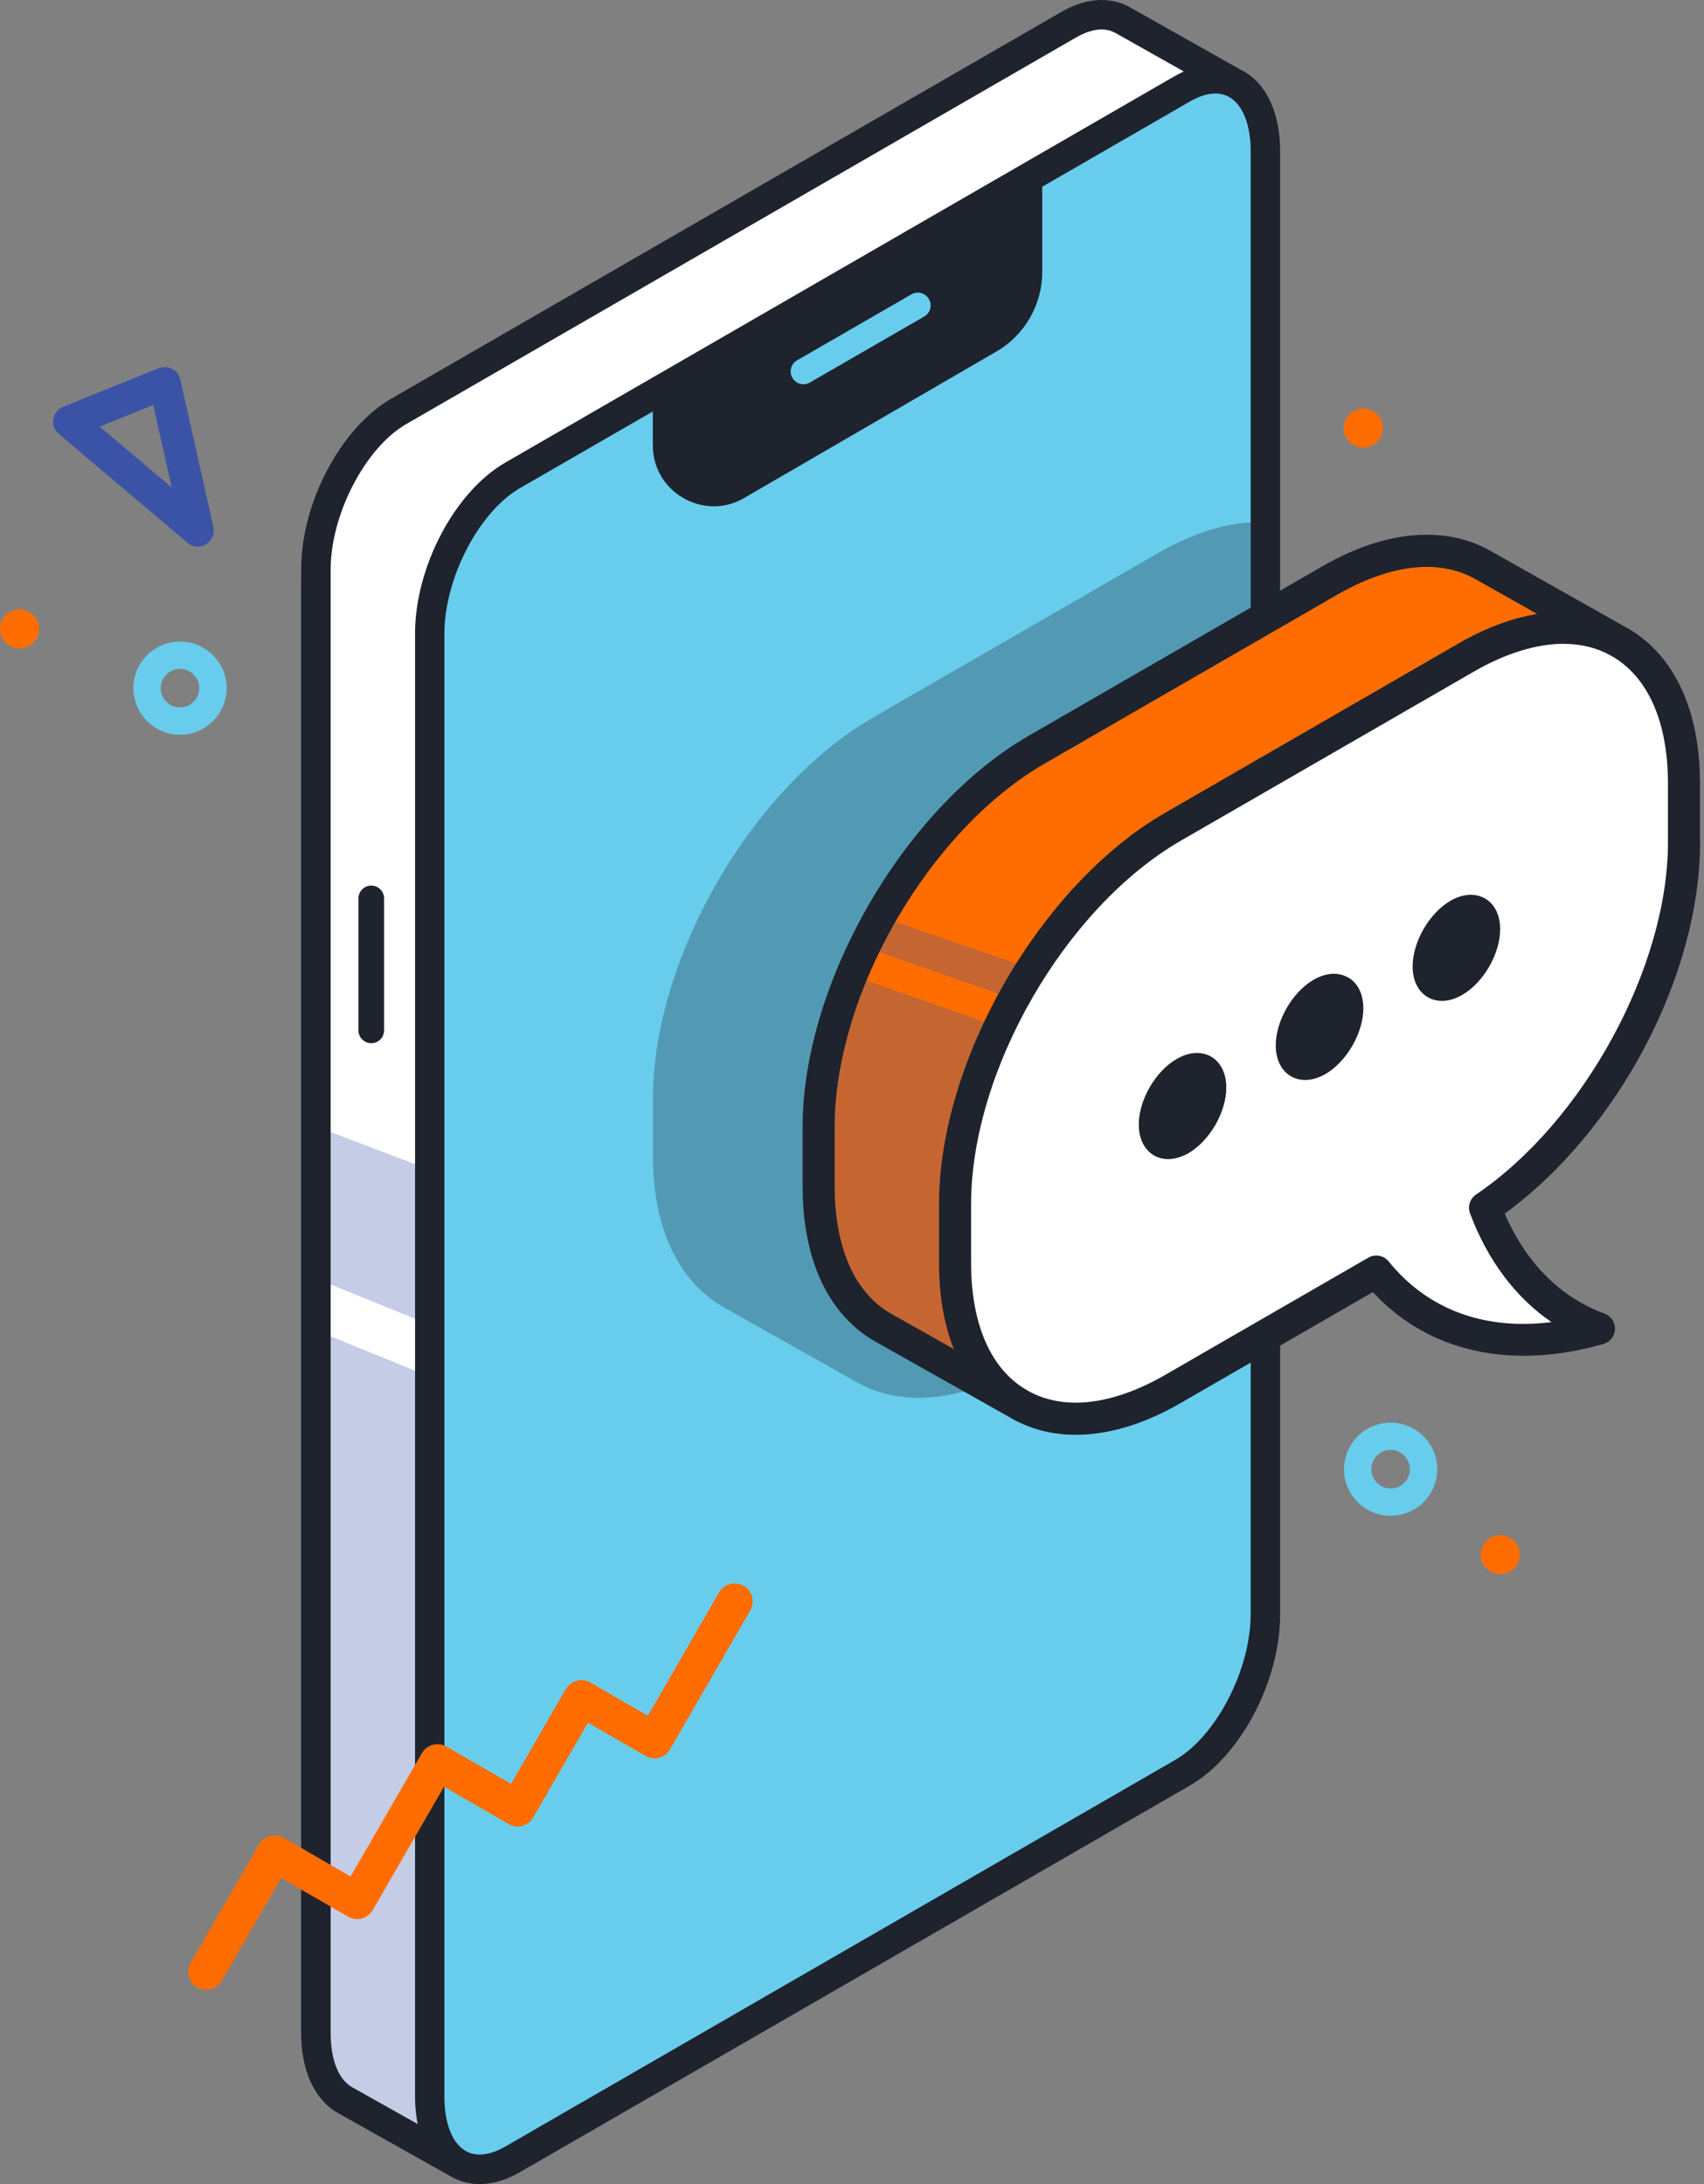 <?xml version="1.0" encoding="UTF-8"?> <svg xmlns="http://www.w3.org/2000/svg" width="78" height="100" viewBox="0 0 78 100" fill="none"><rect x="0" y="0" width="78" height="100" fill="#808080" stroke="none"/><path d="M56.561 3.831C55.903 3.478 55.055 3.526 54.128 4.061L23.465 21.768C21.369 22.977 19.672 26.223 19.672 29.017V96.005C19.672 97.499 20.16 98.566 20.929 99.041L15.547 95.783C14.742 95.32 14.235 94.246 14.235 92.716L13.787 26.084C13.787 23.29 15.487 20.048 17.584 18.835L48.571 1.009C49.519 0.462 50.386 0.427 51.052 0.807L56.557 3.831H56.561Z" fill="white"></path><g style="mix-blend-mode:multiply" opacity="0.3"><path d="M14.446 60.906L19.674 63.034L19.709 97.946L14.117 95.08L14.446 60.906Z" fill="#3B53A7"></path></g><g style="mix-blend-mode:multiply" opacity="0.3"><path d="M14.145 51.461L14.156 58.412L19.38 60.536L19.479 53.482L14.145 51.461Z" fill="#3B53A7"></path></g><path d="M19.674 75.186V27.374L22.508 22.282L55.033 3.461L57.589 4.424L58.398 34.524L57.755 74.583L57.086 77.916L54.498 81.051L23.803 99.456H21.556L19.709 97.946L19.674 75.186Z" fill="#68CDED"></path><path d="M56.882 3.236C56.85 3.221 56.815 3.209 56.783 3.193C56.767 3.181 56.751 3.169 56.731 3.157L51.738 0.343C50.831 -0.176 49.709 -0.104 48.583 0.545L17.917 18.249C15.598 19.584 13.783 23.024 13.783 26.08V93.073C13.783 94.784 14.386 96.116 15.436 96.727L20.612 99.635C20.624 99.643 20.635 99.651 20.647 99.655C21.048 99.885 21.491 100 21.955 100C22.546 100 23.172 99.818 23.802 99.453L54.469 81.75C56.783 80.414 58.598 76.974 58.598 73.919V6.93C58.598 5.17 57.972 3.823 56.882 3.24V3.236ZM15.135 93.073V26.08C15.135 23.551 16.72 20.5 18.594 19.418L49.257 1.715C49.748 1.433 50.458 1.168 51.064 1.512L54.187 3.272C54.056 3.332 53.926 3.399 53.791 3.474L23.128 21.181C20.814 22.517 18.999 25.957 18.999 29.013V96.005C18.999 96.449 19.042 96.861 19.118 97.25L16.11 95.561C15.487 95.201 15.135 94.297 15.135 93.076V93.073ZM57.247 73.919C57.247 76.451 55.666 79.503 53.791 80.581L23.124 98.284C22.431 98.684 21.789 98.756 21.317 98.486C21.313 98.486 21.309 98.482 21.305 98.478C21.297 98.474 21.289 98.47 21.281 98.462C20.687 98.094 20.342 97.194 20.342 96.001V29.013C20.342 26.48 21.924 23.433 23.798 22.351L54.469 4.647C54.948 4.37 55.646 4.108 56.244 4.429C56.874 4.766 57.251 5.701 57.251 6.93V73.919H57.247Z" fill="#1E232E"></path><path d="M30.781 17.604L30.639 21.54L32.739 22.285L42.195 17.604L47.288 14.025L46.951 8.711L30.781 17.604Z" fill="#1E232E"></path><path d="M32.665 23.18C32.189 23.18 31.714 23.053 31.278 22.803C30.406 22.3 29.883 21.401 29.883 20.394V17.909H31.151V20.394C31.151 20.941 31.436 21.432 31.908 21.706C32.38 21.979 32.95 21.979 33.422 21.706L44.974 14.996C45.878 14.473 46.441 13.494 46.441 12.452V8.184H47.709V12.452C47.709 13.946 46.904 15.345 45.612 16.094L34.06 22.803C33.624 23.057 33.145 23.184 32.665 23.184V23.18Z" fill="#1E232E"></path><g style="mix-blend-mode:multiply" opacity="0.3"><path d="M58.584 23.962C58.298 23.922 58.001 23.898 57.7 23.898C56.222 23.898 54.644 24.378 53.004 25.325L39.953 32.859C34.401 36.065 29.887 43.888 29.887 50.297V52.924C29.887 56.21 31.04 58.671 33.133 59.856L39.236 63.296C40.076 63.764 41.019 64.001 42.046 64.001C43.52 64.001 45.101 63.522 46.738 62.575L55.282 57.641C56.21 58.647 57.319 59.396 58.572 59.872V23.962H58.584Z" fill="#1E232E"></path></g><path d="M61.123 27.046L47.715 34.785C42.361 37.877 38.006 45.422 38.006 51.605V54.304C38.006 57.201 38.961 59.341 40.697 60.32L44.085 62.234C43.495 61.033 43.186 59.547 43.186 57.831V55.132C43.186 48.609 47.783 40.651 53.43 37.385L66.838 29.645C68.276 28.813 69.683 28.341 70.991 28.234L67.606 26.324C65.898 25.361 63.596 25.615 61.123 27.046Z" fill="#FF6D00"></path><g style="mix-blend-mode:multiply" opacity="0.3"><path d="M45.239 46.845L39.476 44.828C38.545 47.087 38.002 49.433 38.002 51.609V54.308C38.002 57.205 38.957 59.345 40.693 60.324L44.081 62.238C43.491 61.037 43.182 59.551 43.182 57.835V55.136C43.182 52.473 43.947 49.572 45.239 46.845Z" fill="#3B53A7"></path></g><g style="mix-blend-mode:multiply" opacity="0.3"><path d="M39.684 43.395L46.147 45.658L46.873 44.231L40.409 42.008L39.684 43.395Z" fill="#3B53A7"></path></g><path d="M49.305 65.135C48.354 65.135 47.482 64.917 46.713 64.485L46.682 64.465H46.666L44.292 61.766L43.693 54.082L45.746 47.257L49.476 40.968L56.934 35.879L69.989 28.793L74.233 29.356L74.281 29.387C76.199 30.497 77.257 32.824 77.257 35.938V38.637C77.257 44.491 73.472 51.62 68.451 55.219L68.177 55.417L68.308 55.73C69.343 58.227 71.067 59.979 73.294 60.799C73.338 60.815 73.369 60.859 73.365 60.906C73.365 60.954 73.33 60.993 73.286 61.009C72.101 61.35 70.936 61.524 69.83 61.524C67.183 61.524 64.912 60.545 63.267 58.695L63.037 58.437L53.819 63.76C52.23 64.675 50.712 65.139 49.309 65.139L49.305 65.135Z" fill="white"></path><path d="M61.333 46.171C61.333 45.929 61.27 45.743 61.171 45.683C61.068 45.624 60.878 45.664 60.668 45.786C60.03 46.155 59.467 47.13 59.467 47.867C59.467 48.109 59.53 48.299 59.629 48.355C59.728 48.414 59.923 48.374 60.133 48.252C60.783 47.875 61.33 46.92 61.33 46.171H61.333Z" fill="#3A3A3A"></path><path d="M55.068 49.793C55.068 49.551 55.004 49.364 54.905 49.305C54.874 49.289 54.838 49.277 54.79 49.277C54.687 49.277 54.549 49.321 54.402 49.408C53.748 49.785 53.201 50.736 53.201 51.489C53.201 51.73 53.265 51.917 53.364 51.976C53.467 52.036 53.657 51.996 53.867 51.873C54.517 51.497 55.068 50.545 55.068 49.793Z" fill="#3A3A3A"></path><path d="M77.816 38.569V35.87C77.816 32.526 76.647 30.009 74.531 28.78L74.317 29.113C74.456 29.212 74.499 29.399 74.42 29.545C74.36 29.656 74.246 29.724 74.123 29.724C74.067 29.724 74.012 29.708 73.96 29.684L73.897 29.652L73.802 29.827H73.798L73.853 29.712L73.889 29.648L71.031 28.035H70.972C69.617 28.15 68.19 28.634 66.735 29.478L53.328 37.218C47.625 40.511 42.984 48.548 42.984 55.135V57.834C42.984 59.566 43.294 61.08 43.908 62.324L43.935 62.38L46.848 64.025C46.928 64.068 46.983 64.139 47.007 64.227C47.031 64.314 47.019 64.405 46.975 64.484C46.916 64.591 46.805 64.655 46.682 64.655C46.634 64.655 46.583 64.643 46.531 64.615L46.345 64.964C47.209 65.447 48.184 65.693 49.242 65.693C50.76 65.693 52.381 65.202 54.065 64.227L62.844 59.158C64.599 61.068 66.989 62.075 69.763 62.075C70.928 62.075 72.153 61.892 73.393 61.536C73.699 61.449 73.913 61.175 73.924 60.858C73.936 60.541 73.742 60.252 73.445 60.145C71.428 59.404 69.854 57.822 68.879 55.567C74.067 51.779 77.82 44.657 77.82 38.573L77.816 38.569ZM73.71 30.001C75.411 30.932 76.35 33.017 76.35 35.87V38.569C76.35 44.272 72.494 51.354 67.568 54.691C67.286 54.882 67.171 55.238 67.29 55.555C68.095 57.703 69.375 59.411 71.019 60.533C70.576 60.589 70.14 60.616 69.716 60.616C67.199 60.616 65.075 59.625 63.569 57.759C63.43 57.584 63.22 57.485 62.998 57.485C62.871 57.485 62.745 57.521 62.633 57.584L53.328 62.955C51.894 63.783 50.479 64.223 49.242 64.223C48.426 64.223 47.689 64.036 47.043 63.672C45.374 62.733 44.451 60.656 44.451 57.83V55.131C44.451 49.012 48.763 41.546 54.061 38.486L67.472 30.746C68.907 29.918 70.322 29.478 71.562 29.478C72.351 29.478 73.072 29.652 73.703 29.993L73.778 29.858L73.707 29.997H73.714L73.71 30.001ZM73.806 29.831L73.73 29.965L73.802 29.827C73.802 29.827 73.802 29.827 73.806 29.827V29.831Z" fill="#1E232E"></path><path d="M67.975 41.138C67.531 40.88 66.957 40.919 66.398 41.24C65.423 41.803 64.662 43.127 64.662 44.249C64.662 44.891 64.916 45.406 65.36 45.659C65.554 45.77 65.776 45.826 66.006 45.826C66.303 45.826 66.62 45.735 66.933 45.552C67.908 44.99 68.669 43.666 68.669 42.544C68.669 41.902 68.415 41.387 67.971 41.133L67.975 41.138Z" fill="#1E232E"></path><path d="M61.706 44.755C61.262 44.497 60.687 44.537 60.132 44.858C59.157 45.42 58.397 46.74 58.397 47.866C58.397 48.512 58.654 49.027 59.098 49.281C59.292 49.392 59.51 49.447 59.744 49.447C60.041 49.447 60.358 49.356 60.675 49.174C61.646 48.607 62.407 47.287 62.407 46.166C62.407 45.523 62.154 45.008 61.71 44.751L61.706 44.755Z" fill="#1E232E"></path><path d="M55.436 48.378C54.992 48.124 54.418 48.16 53.863 48.485C52.888 49.047 52.127 50.367 52.127 51.489C52.127 52.131 52.381 52.646 52.825 52.904C53.019 53.015 53.241 53.07 53.471 53.07C53.768 53.07 54.085 52.979 54.398 52.801C55.373 52.238 56.134 50.918 56.134 49.792C56.134 49.151 55.88 48.635 55.436 48.378Z" fill="#1E232E"></path><path d="M74.535 28.788C74.535 28.788 74.495 28.761 74.475 28.749L68.233 25.226C67.365 24.734 66.382 24.484 65.316 24.484C63.798 24.484 62.174 24.976 60.489 25.951L47.082 33.691C41.379 36.984 36.738 45.021 36.738 51.608V54.307C36.738 57.683 37.923 60.212 40.075 61.429L46.353 64.968C46.46 65.023 46.571 65.051 46.686 65.051C46.951 65.051 47.197 64.908 47.324 64.678C47.419 64.508 47.443 64.31 47.391 64.12C47.34 63.929 47.217 63.775 47.046 63.68L40.797 60.153C39.128 59.209 38.205 57.133 38.205 54.307V51.608C38.205 45.489 42.517 38.022 47.815 34.963L61.222 27.223C62.661 26.395 64.072 25.955 65.312 25.955C66.125 25.955 66.866 26.141 67.512 26.502L73.706 29.997L73.774 30.033C73.881 30.092 74.004 30.12 74.122 30.12C74.392 30.12 74.638 29.973 74.768 29.735C74.943 29.41 74.848 29.002 74.535 28.78V28.788Z" fill="#1E232E"></path><path d="M17.581 41.133C17.581 40.809 17.319 40.547 16.995 40.547C16.671 40.547 16.408 40.809 16.408 41.133V47.177C16.408 47.501 16.671 47.764 16.995 47.764C17.319 47.764 17.581 47.501 17.581 47.177V41.133Z" fill="#1E232E"></path><path d="M42.305 14.493C42.586 14.331 42.682 13.972 42.52 13.692C42.358 13.411 41.999 13.315 41.719 13.477L36.485 16.499C36.204 16.661 36.108 17.019 36.27 17.3C36.432 17.581 36.791 17.677 37.071 17.515L42.305 14.493Z" fill="#68CDED"></path><path d="M9.769 24.129L8.255 17.38C8.207 17.17 8.073 16.991 7.878 16.892C7.688 16.793 7.462 16.781 7.264 16.861L2.885 18.628C2.647 18.723 2.477 18.941 2.437 19.191C2.401 19.413 2.469 19.639 2.623 19.805C2.643 19.829 2.667 19.849 2.691 19.869L8.58 24.85C8.675 24.93 8.782 24.981 8.897 25.009C9.075 25.048 9.27 25.021 9.432 24.918C9.701 24.755 9.836 24.438 9.769 24.129ZM7.859 22.318L4.565 19.532L7.014 18.541L7.859 22.318Z" fill="#3B53A7"></path><path d="M63.656 65.137C62.478 65.137 61.523 66.092 61.523 67.269C61.523 68.446 62.478 69.401 63.656 69.401C64.833 69.401 65.788 68.446 65.788 67.269C65.788 66.092 64.833 65.137 63.656 65.137ZM63.656 68.153C63.168 68.153 62.772 67.756 62.772 67.269C62.772 66.781 63.168 66.385 63.656 66.385C64.143 66.385 64.539 66.781 64.539 67.269C64.539 67.756 64.143 68.153 63.656 68.153Z" fill="#68CDED"></path><path d="M8.24 29.375C7.063 29.375 6.107 30.33 6.107 31.507C6.107 32.684 7.063 33.639 8.24 33.639C9.417 33.639 10.372 32.684 10.372 31.507C10.372 30.33 9.417 29.375 8.24 29.375ZM8.24 32.391C7.752 32.391 7.356 31.995 7.356 31.507C7.356 31.02 7.752 30.623 8.24 30.623C8.727 30.623 9.123 31.02 9.123 31.507C9.123 31.995 8.727 32.391 8.24 32.391Z" fill="#68CDED"></path><path d="M68.673 72.076C69.168 72.076 69.569 71.675 69.569 71.181C69.569 70.686 69.168 70.285 68.673 70.285C68.178 70.285 67.777 70.686 67.777 71.181C67.777 71.675 68.178 72.076 68.673 72.076Z" fill="#FF6D00"></path><path d="M62.404 20.494C62.898 20.494 63.299 20.093 63.299 19.599C63.299 19.104 62.898 18.703 62.404 18.703C61.909 18.703 61.508 19.104 61.508 19.599C61.508 20.093 61.909 20.494 62.404 20.494Z" fill="#FF6D00"></path><path d="M0.896 29.69C1.39 29.69 1.791 29.289 1.791 28.794C1.791 28.299 1.39 27.898 0.896 27.898C0.401 27.898 0 28.299 0 28.794C0 29.289 0.401 29.69 0.896 29.69Z" fill="#FF6D00"></path><path d="M9.436 91.107C9.293 91.107 9.15 91.067 9.023 90.996C8.833 90.885 8.699 90.711 8.639 90.497C8.584 90.283 8.611 90.061 8.722 89.87L11.857 84.445C11.968 84.255 12.146 84.12 12.357 84.061C12.428 84.041 12.499 84.033 12.57 84.033C12.713 84.033 12.856 84.072 12.983 84.144L16.05 85.915L19.312 80.268C19.458 80.014 19.732 79.856 20.025 79.856C20.168 79.856 20.311 79.895 20.433 79.967L23.394 81.675L25.898 77.335C26.045 77.081 26.319 76.923 26.612 76.923C26.755 76.923 26.897 76.963 27.02 77.034L29.655 78.556L32.917 72.908C33.028 72.718 33.206 72.583 33.416 72.524C33.488 72.504 33.559 72.496 33.63 72.496C33.773 72.496 33.916 72.536 34.043 72.607C34.435 72.833 34.57 73.34 34.344 73.733L30.67 80.097C30.523 80.351 30.25 80.51 29.957 80.51C29.814 80.51 29.671 80.47 29.549 80.399L26.913 78.877L24.408 83.216C24.262 83.47 23.988 83.629 23.695 83.629C23.552 83.629 23.41 83.589 23.283 83.517L20.322 81.809L17.061 87.457C16.95 87.647 16.771 87.782 16.561 87.841C16.49 87.861 16.419 87.869 16.347 87.869C16.205 87.869 16.062 87.829 15.939 87.758L12.872 85.987L10.149 90.699C10.002 90.952 9.729 91.111 9.436 91.111V91.107Z" fill="#FF6D00"></path></svg> 